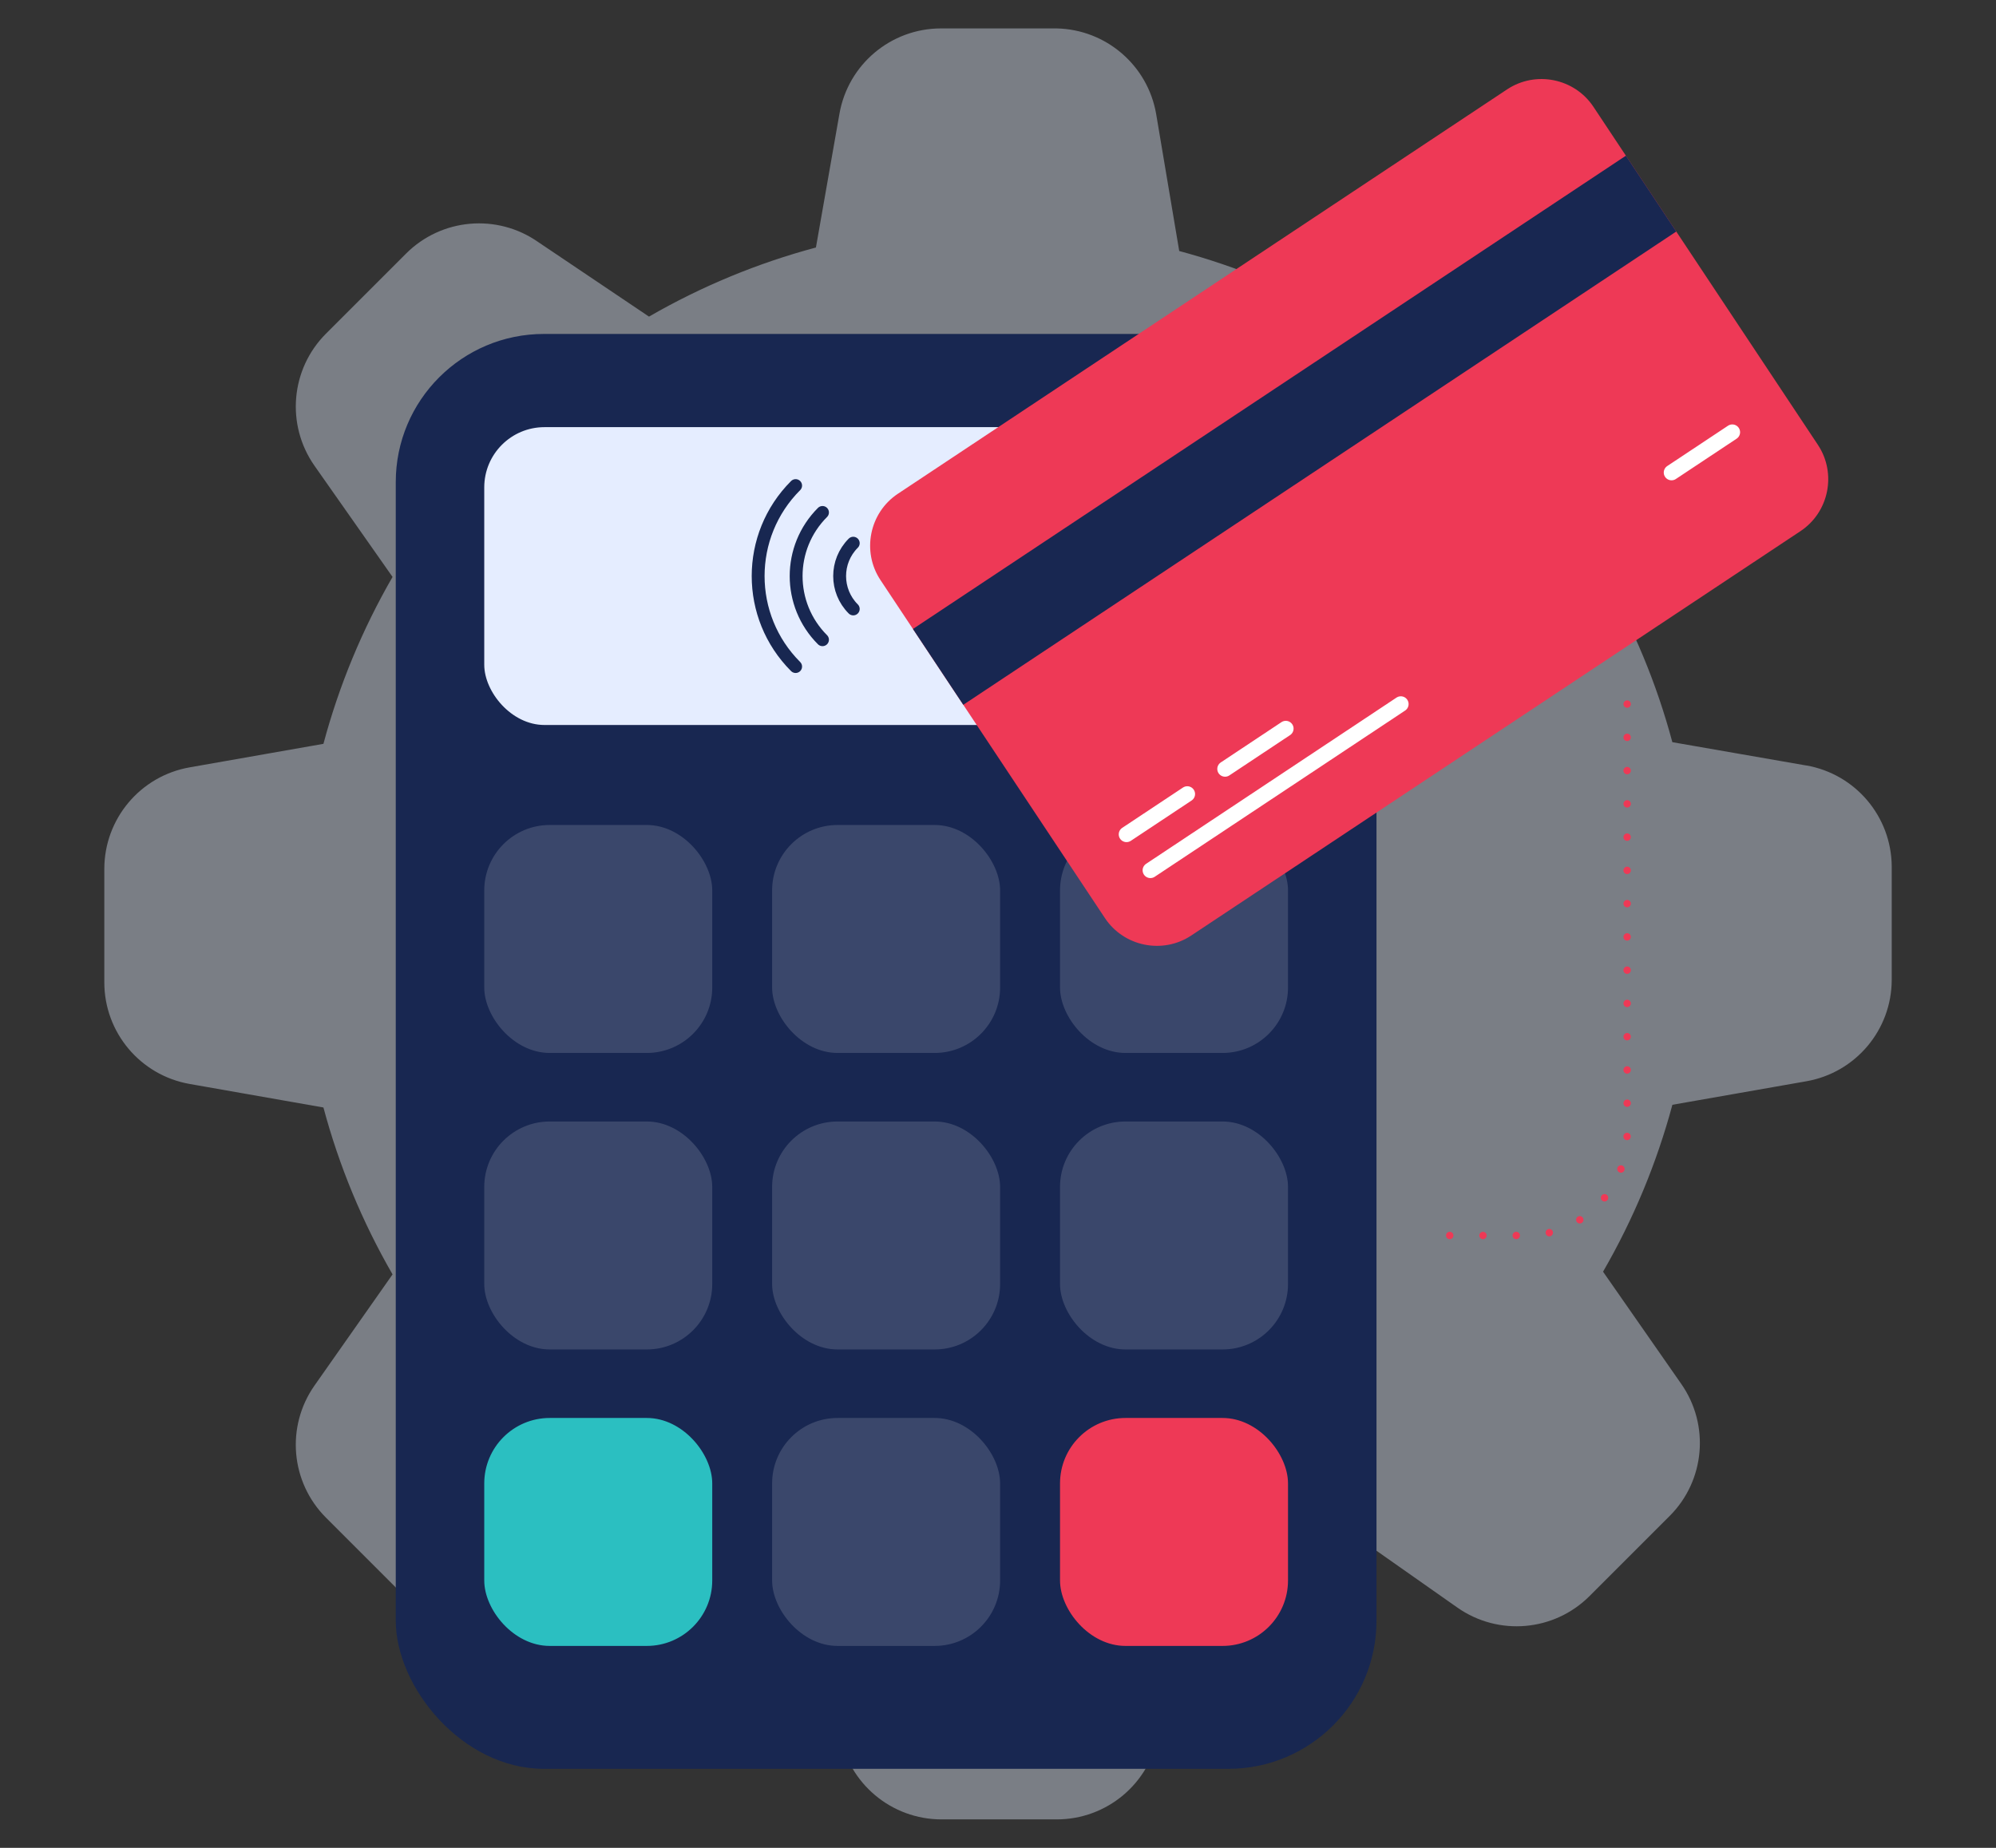 <?xml version="1.0" encoding="UTF-8"?> <svg xmlns="http://www.w3.org/2000/svg" id="Layer_1" data-name="Layer 1" viewBox="0 0 540 500"><rect x="0" y="0" width="540" height="500" fill="#333333" stroke="none"/><defs><style> .cls-1 { stroke: #ee3956; stroke-dasharray: 0 9; stroke-width: 2px; } .cls-1, .cls-2, .cls-3 { fill: none; stroke-linecap: round; stroke-miterlimit: 10; } .cls-4 { fill: #ee3956; } .cls-5 { fill: #fff; } .cls-6, .cls-7 { fill: #e5edff; } .cls-8 { fill: #182751; } .cls-9 { fill: #2bbfc1; } .cls-2 { stroke: #182751; stroke-width: 3.48px; } .cls-3 { stroke: #fff; stroke-width: 4.21px; } .cls-10 { opacity: .15; } .cls-7 { opacity: .4; } </style></defs><path class="cls-7" d="M488.67,207.13l-36.23-6.31c-4.23-15.82-10.53-31-18.76-45.16l21.16-30.14c7.76-11.09,6.44-26.15-3.13-35.72l-21.71-21.71c-9.72-9.34-24.73-10.4-35.67-2.51l-30.14,21.04c-14.18-8.16-29.36-14.45-45.16-18.7l-6.25-37.12c-2.29-13.14-13.57-22.83-26.91-23.11h-31.31c-13.55,.01-25.13,9.76-27.46,23.11l-6.36,36.17c-15.81,4.23-30.99,10.52-45.16,18.7l-30.03-20.21c-11.08-7.73-26.1-6.41-35.67,3.13l-21.71,21.71c-9.54,9.57-10.85,24.59-3.13,35.67l21.16,30.14c-8.18,14.17-14.47,29.35-18.7,45.16l-36.17,6.36c-13.35,2.33-23.09,13.91-23.11,27.46v30.7c-.01,13.57,9.74,25.18,23.11,27.52l36.17,6.36c4.23,15.81,10.52,30.99,18.7,45.16l-21.16,30.14c-7.73,11.08-6.41,26.1,3.13,35.67l21.71,21.71c9.57,9.54,24.59,10.85,35.67,3.13l30.14-21.16c14.17,8.18,29.35,14.47,45.16,18.7l6.36,36.17c2.33,13.37,13.95,23.12,27.52,23.11h31.15c13.57,.01,25.18-9.74,27.52-23.11l6.31-36.17c15.81-4.21,31-10.5,45.16-18.7l29.47,20.71c11.08,7.73,26.1,6.41,35.67-3.13l21.71-21.71c9.57-9.57,10.88-24.63,3.13-35.72l-21.16-30.37c8.2-14.17,14.51-29.35,18.76-45.16l36.23-6.36c13.35-2.33,23.09-13.91,23.11-27.46v-30.7c-.1-13.49-9.82-24.98-23.11-27.3Zm-218.7,139.05c-53.21,.03-96.37-43.08-96.4-96.29-.03-53.21,43.08-96.37,96.29-96.4,53.21-.03,96.37,43.08,96.4,96.29v.61c-.28,52.98-43.31,95.79-96.29,95.79Z"></path><g><g><rect class="cls-8" x="107.07" y="90.36" width="265.33" height="388.26" rx="40.09" ry="40.09"></rect><rect class="cls-6" x="131.01" y="115.58" width="217.45" height="80.59" rx="16.3" ry="16.3"></rect><g><path class="cls-2" d="M215.25,131.39c-13.52,13.52-13.52,35.45,0,48.97"></path><path class="cls-2" d="M264.22,180.36c13.52-13.52,13.52-35.45,0-48.97"></path><path class="cls-2" d="M230.84,146.98c-4.91,4.91-4.91,12.88,0,17.79"></path><path class="cls-2" d="M248.63,164.77c4.91-4.91,4.91-12.88,0-17.79"></path><path class="cls-2" d="M222.52,138.66c-9.51,9.51-9.51,24.93,0,34.44"></path><path class="cls-2" d="M256.96,173.1c9.51-9.51,9.51-24.93,0-34.44"></path></g><g class="cls-10"><rect class="cls-5" x="131.01" y="223.23" width="61.68" height="61.68" rx="17.71" ry="17.71"></rect><rect class="cls-5" x="286.78" y="223.23" width="61.68" height="61.68" rx="17.71" ry="17.71"></rect><rect class="cls-5" x="208.89" y="223.23" width="61.68" height="61.68" rx="17.71" ry="17.71"></rect><rect class="cls-5" x="131.01" y="303.46" width="61.68" height="61.68" rx="17.71" ry="17.71"></rect><rect class="cls-5" x="286.78" y="303.46" width="61.68" height="61.68" rx="17.71" ry="17.71"></rect><rect class="cls-5" x="208.89" y="303.46" width="61.68" height="61.68" rx="17.71" ry="17.71"></rect><rect class="cls-5" x="208.89" y="383.68" width="61.68" height="61.68" rx="17.71" ry="17.71"></rect></g></g><g><path class="cls-4" d="M298.93,248.42c5.12,7.72,15.63,9.84,23.35,4.72l164.82-109.42c7.72-5.12,9.84-15.63,4.72-23.35l-60.73-91.47c-5.12-7.72-15.63-9.84-23.35-4.72l-164.82,109.42c-7.72,5.12-9.84,15.63-4.72,23.35"></path><rect class="cls-8" x="234.48" y="104.1" width="231.53" height="24.63" transform="translate(-5.94 213.15) rotate(-33.58)"></rect><g><g><line class="cls-3" x1="304.77" y1="225.76" x2="321.21" y2="214.85"></line><line class="cls-3" x1="331.43" y1="208.06" x2="347.86" y2="197.15"></line><line class="cls-3" x1="311.23" y1="235.49" x2="378.98" y2="190.51"></line></g><line class="cls-3" x1="452.22" y1="127.86" x2="468.66" y2="116.95"></line></g></g></g><path class="cls-1" d="M440.21,190.51v116.31c0,15.18-12.3,27.48-27.48,27.48h-29.31"></path><rect class="cls-9" x="131.01" y="383.68" width="61.68" height="61.68" rx="17.71" ry="17.71"></rect><rect class="cls-4" x="286.78" y="383.68" width="61.68" height="61.68" rx="17.71" ry="17.71"></rect></svg> 